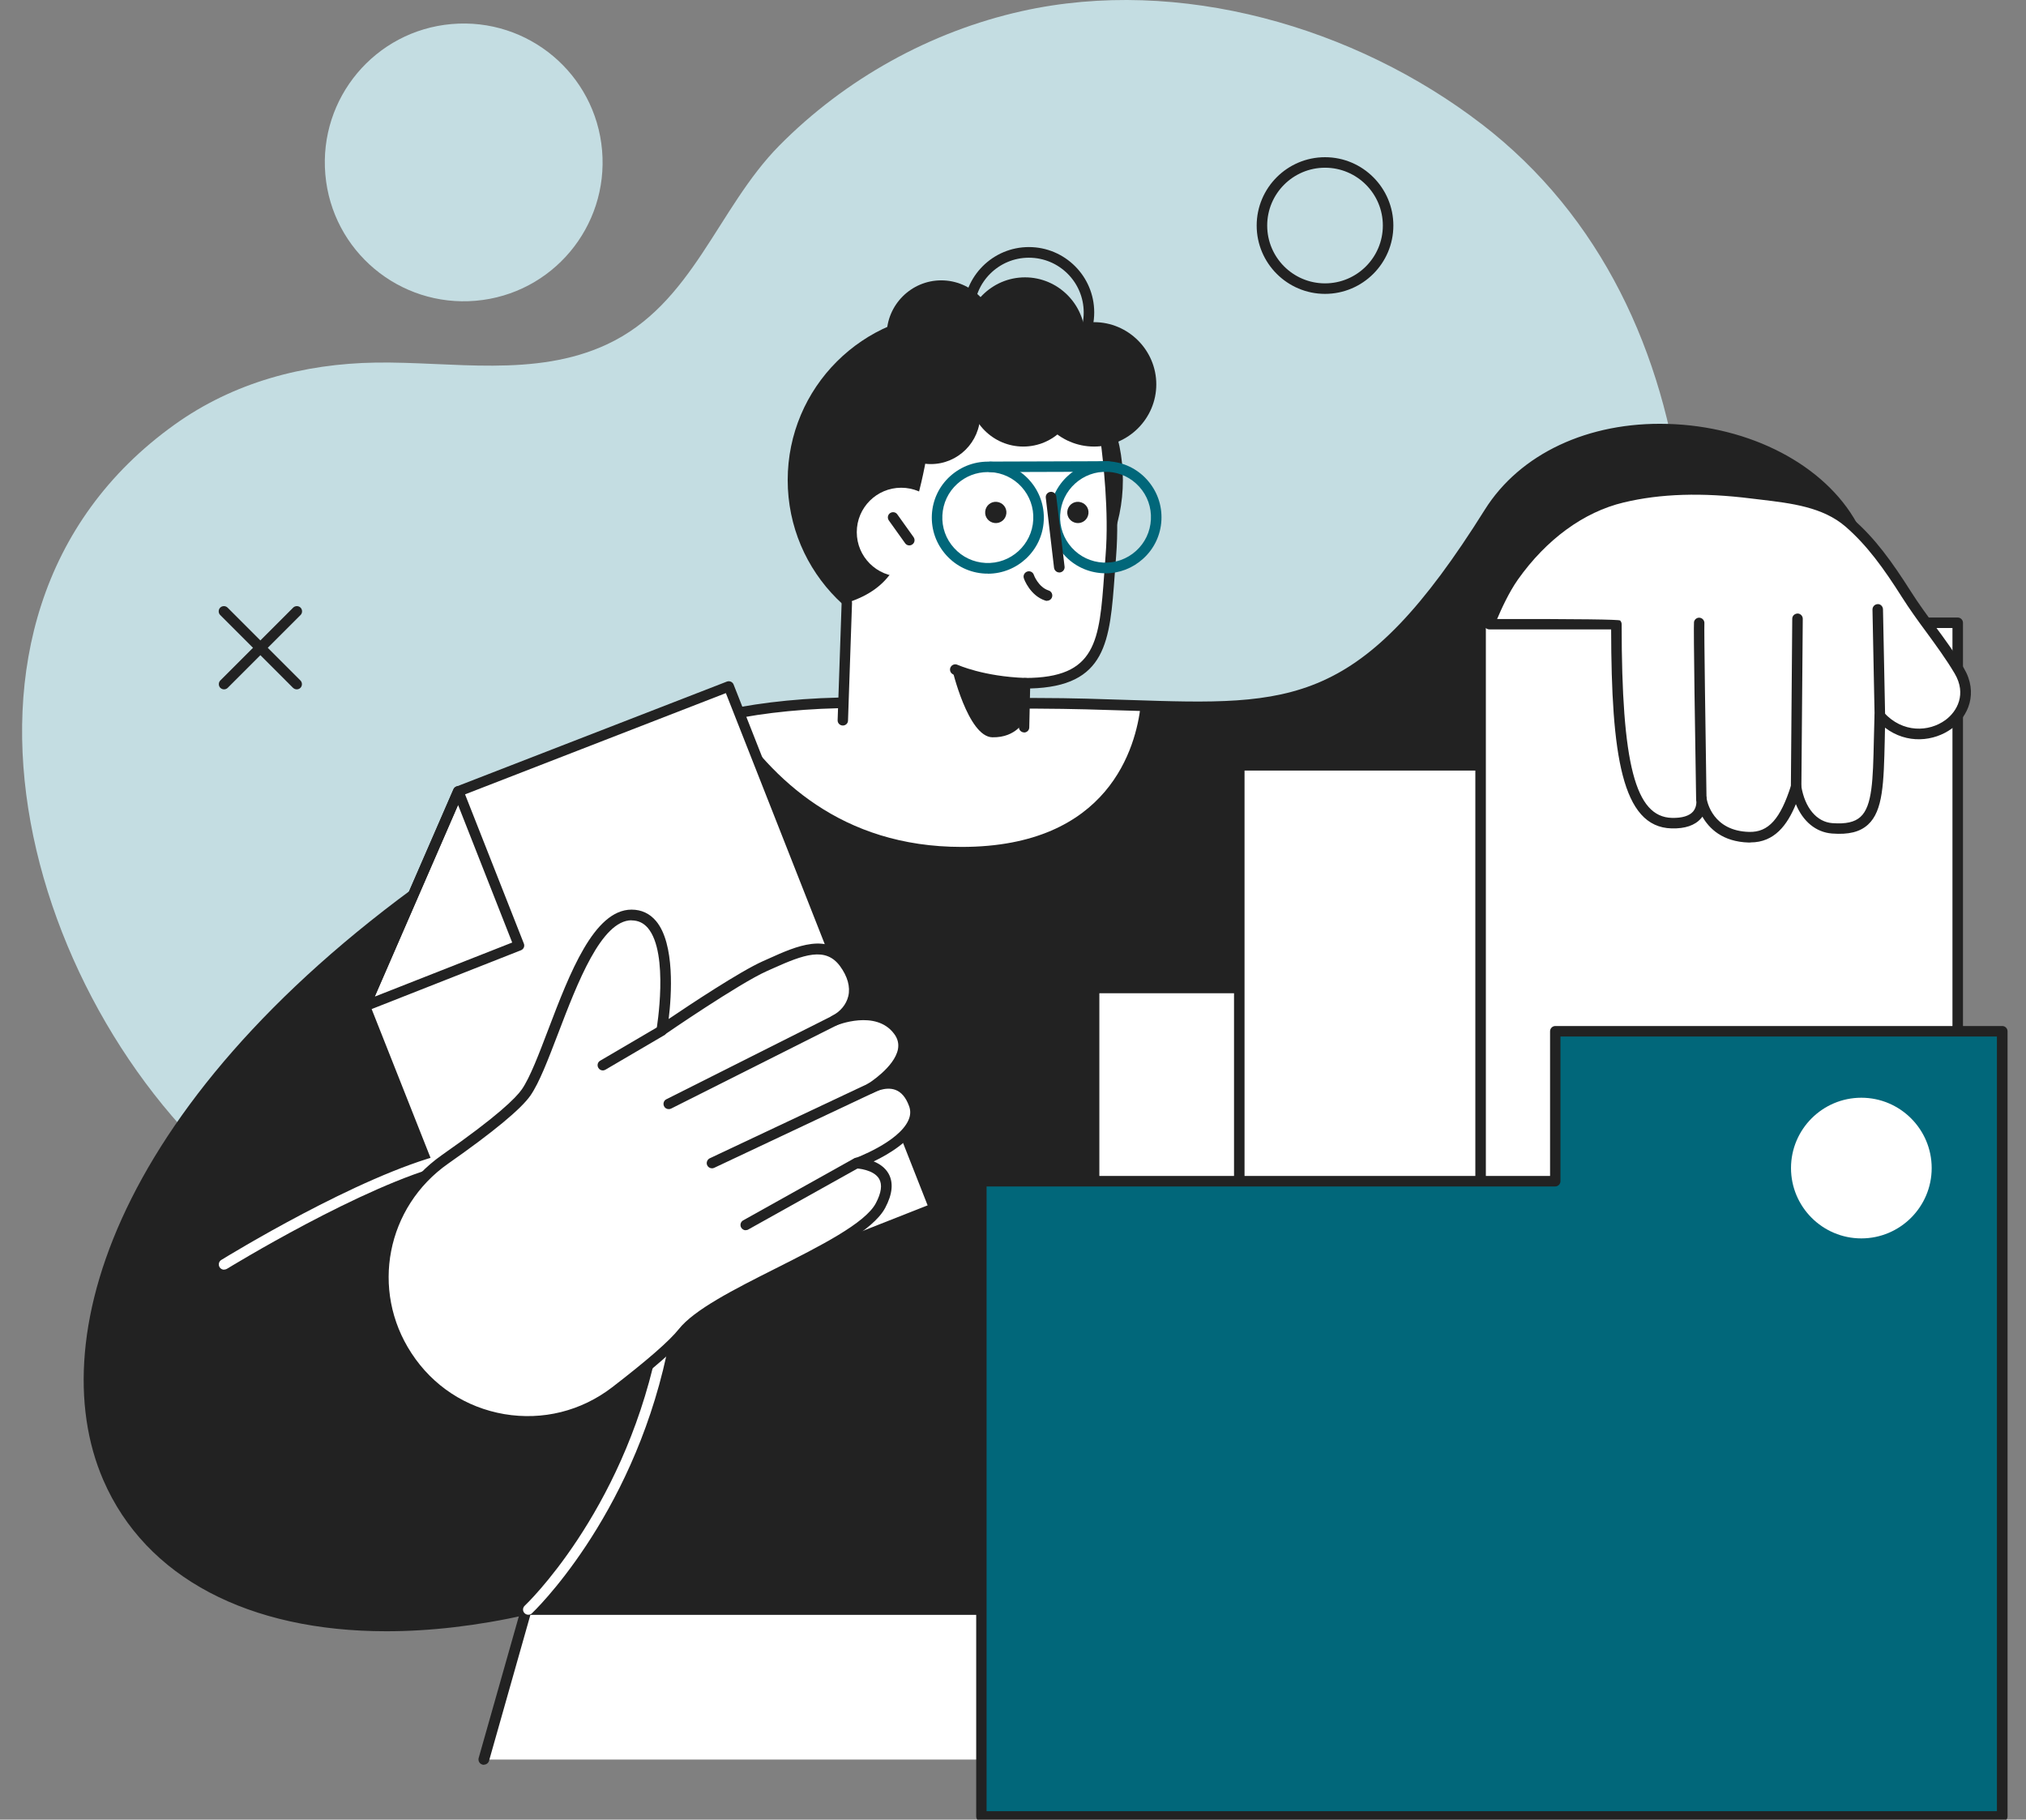 <svg width="334" height="300" viewBox="0 0 334 300" fill="none" xmlns="http://www.w3.org/2000/svg">
<rect x="0" y="0" width="334" height="300" fill="#808080" stroke="none"/>
<g clip-path="url(#clip0_2245_4369)">
<path d="M244.252 20.451C223.391 4.418 194.42 -3.959 168.442 1.839C153.379 5.202 139.328 13.023 128.475 24C118.219 34.379 114.236 50.184 100.04 56.787C88.176 62.317 74.537 59.593 61.95 59.779C50.065 59.965 38.53 63.019 28.77 70.014C-15.985 102.058 5.474 170.192 43.09 197.821C73.835 220.394 116.651 221.859 153.277 220.374C158.105 220.188 162.954 219.899 167.762 219.569C184.599 218.414 201.456 214.782 216.54 207.395C239.567 196.108 257.086 175.701 266.969 152.57C284.818 110.766 284.035 51.01 244.232 20.43L244.252 20.451Z" fill="#C4DDE2"/>
<path d="M99.256 24.784C100.349 37.391 91.044 48.492 78.436 49.586C65.829 50.68 54.728 41.374 53.634 28.766C52.541 16.159 61.846 5.058 74.454 3.964C87.061 2.871 98.162 12.177 99.256 24.784Z" fill="#C4DDE2"/>
<path d="M226.691 265.356H86.73L79.714 290.096H234.201C230.095 269.029 226.691 265.356 226.691 265.356Z" fill="white"/>
<path d="M79.735 290.963C79.735 290.963 79.57 290.963 79.508 290.922C79.055 290.798 78.786 290.302 78.91 289.849L85.925 265.108C86.029 264.737 86.379 264.489 86.751 264.489H226.711C226.959 264.489 227.186 264.592 227.351 264.758C227.496 264.923 230.962 268.843 235.089 289.911C235.171 290.385 234.882 290.839 234.408 290.922C233.954 291.004 233.48 290.715 233.397 290.241C229.993 272.826 227.062 267.419 226.298 266.202H87.452L80.623 290.302C80.52 290.674 80.168 290.942 79.797 290.942L79.735 290.963Z" fill="#222222"/>
<path d="M75.857 142.068C88.361 133.567 101.381 115.842 141.266 115.842L171.144 115.945C209.544 116.09 221.306 123.126 245.531 84.499C258.282 64.154 294.846 67.682 305.369 86.686C305.369 86.686 320.102 182.056 266.639 199.802C240.496 208.489 218.954 197.202 218.954 197.202L226.712 265.377H86.751C4.483 283.906 -18.193 206.033 75.857 142.088V142.068Z" fill="#222222"/>
<path d="M120.281 117.781C127.235 128.387 138.687 139.633 158.537 139.633C182.906 139.633 187.28 123.084 188.043 116.337C183.008 116.172 177.437 115.966 171.144 115.945V116.131L170.959 115.862H141.266C133.26 115.842 126.327 116.564 120.281 117.761V117.781Z" fill="white"/>
<path d="M63.684 268.946C41.09 268.946 24.025 260.156 17.03 244.021C6.527 219.796 20.476 178.652 75.362 141.346C77.611 139.819 79.922 137.941 82.357 135.981C93.314 127.108 108.335 114.975 141.267 114.975L171.145 115.079C176.716 115.079 181.792 115.264 186.27 115.409C213.197 116.296 224.339 116.667 244.788 84.024C250.565 74.822 261.832 69.519 274.893 69.89C288.574 70.261 300.83 76.679 306.112 86.253C306.154 86.335 306.195 86.439 306.215 86.542C306.256 86.789 309.888 110.807 306.896 136.682C302.935 171.141 289.11 193.24 266.908 200.607C244.541 208.035 225.269 200.916 219.987 198.605L227.559 265.253C227.58 265.501 227.518 265.748 227.353 265.934C227.187 266.12 226.96 266.223 226.713 266.223H86.856C78.664 268.059 70.905 268.946 63.704 268.946H63.684ZM76.332 142.79C22.271 179.539 8.405 219.776 18.619 243.34C27.512 263.829 53.531 271.938 86.546 264.51C86.607 264.51 86.67 264.489 86.732 264.489H225.722L218.087 197.285C218.046 196.975 218.191 196.645 218.459 196.48C218.727 196.294 219.058 196.273 219.347 196.418C219.553 196.521 240.889 207.416 266.372 198.976C317.544 181.995 305.163 91.267 304.524 86.975C299.489 78.02 287.851 71.995 274.831 71.644C262.327 71.293 251.68 76.287 246.232 84.974C225.248 118.463 212.991 118.05 186.187 117.163C181.71 117.018 176.654 116.853 171.104 116.833L141.226 116.729C108.913 116.729 94.18 128.656 83.409 137.343C80.933 139.344 78.602 141.222 76.291 142.79H76.332Z" fill="#222222"/>
<path d="M180.349 244.433H257.521V162.888H180.349V244.433Z" fill="white"/>
<path d="M257.54 245.3H180.369C179.895 245.3 179.503 244.907 179.503 244.433V162.887C179.503 162.413 179.895 162.021 180.369 162.021H257.54C258.015 162.021 258.407 162.413 258.407 162.887V244.433C258.407 244.907 258.015 245.3 257.54 245.3ZM181.236 243.566H256.674V163.754H181.236V243.566Z" fill="#222222"/>
<path d="M204.283 209.582H281.454V126.179L204.283 126.179V209.582Z" fill="white"/>
<path d="M281.476 210.428H204.305C203.83 210.428 203.438 210.036 203.438 209.562V126.159C203.438 125.684 203.83 125.292 204.305 125.292H281.476C281.951 125.292 282.342 125.684 282.342 126.159V209.562C282.342 210.036 281.951 210.428 281.476 210.428ZM205.171 208.716H280.61V127.046H205.171V208.716Z" fill="#222222"/>
<path d="M244.108 197.181H322.765V102.678L244.108 102.678V197.181Z" fill="white"/>
<path d="M322.743 198.048H244.086C243.612 198.048 243.22 197.656 243.22 197.181V102.677C243.22 102.203 243.612 101.811 244.086 101.811H322.743C323.218 101.811 323.61 102.203 323.61 102.677V197.181C323.61 197.656 323.218 198.048 322.743 198.048ZM244.953 196.315H321.877V103.544H244.953V196.315Z" fill="#222222"/>
<path d="M256.406 194.746V170.027H330.069V299.485H161.799V194.746H256.406Z" fill="#01677A"/>
<path d="M330.069 300.351H161.799C161.325 300.351 160.933 299.959 160.933 299.485V194.747C160.933 194.272 161.325 193.88 161.799 193.88H255.54V170.027C255.54 169.552 255.932 169.16 256.406 169.16H330.09C330.565 169.16 330.957 169.552 330.957 170.027V299.485C330.957 299.959 330.565 300.351 330.09 300.351H330.069ZM162.666 298.618H329.203V170.893H257.252V194.747C257.252 195.221 256.86 195.613 256.385 195.613H162.645V298.618H162.666Z" fill="#222222"/>
<path d="M154.04 199.224L84.215 226.729L60.155 165.879L75.549 130.492L120.159 113.18L154.04 199.224Z" fill="white"/>
<path d="M84.215 227.596C83.864 227.596 83.554 227.389 83.409 227.039L59.351 166.21C59.268 166.003 59.268 165.756 59.351 165.549L74.744 130.141C74.826 129.935 75.012 129.77 75.218 129.687L119.829 112.375C120.263 112.21 120.779 112.417 120.944 112.871L154.825 198.915C154.99 199.368 154.783 199.864 154.329 200.029L84.504 227.534C84.4 227.575 84.298 227.596 84.194 227.596H84.215ZM61.084 165.9L84.71 225.594L152.926 198.729L119.664 114.274L76.188 131.152L61.084 165.9Z" fill="#222222"/>
<path d="M60.154 166.746C59.926 166.746 59.7 166.664 59.535 166.478C59.287 166.23 59.225 165.859 59.37 165.529L74.763 130.121C74.907 129.791 75.217 129.584 75.568 129.605C75.918 129.605 76.228 129.832 76.351 130.162L86.359 155.562C86.545 156.016 86.318 156.512 85.864 156.677L60.464 166.684C60.361 166.725 60.257 166.746 60.154 166.746ZM75.506 132.741L61.784 164.311L84.44 155.397L75.526 132.741H75.506Z" fill="#222222"/>
<path d="M322.99 110.642C320.39 106.247 317.006 102.347 314.282 98.035C311.579 93.764 308.649 89.513 304.79 86.191C300.437 82.436 294.226 82.044 288.779 81.363C281.681 80.475 274.417 80.372 267.422 82.043C260.035 83.797 253.804 88.997 249.512 95.105C247.263 98.303 245.509 102.966 245.509 102.966C245.509 102.966 266.452 102.946 266.452 102.966C266.452 125.086 268.33 135.568 275.593 135.754C281.247 135.898 280.484 131.751 280.484 131.751C280.484 131.751 281.268 137.879 288.346 138.065C292.658 138.189 294.639 134.433 296.125 129.749C296.744 133.526 298.848 136.373 302.046 136.6C310.382 137.219 309.495 131.07 309.929 118.071C316.325 125.169 327.529 118.318 323.01 110.663L322.99 110.642Z" fill="white"/>
<path d="M288.531 138.911C288.531 138.911 288.387 138.911 288.305 138.911C283.93 138.787 281.743 136.559 280.649 134.64C280.588 134.743 280.504 134.846 280.422 134.929C279.431 136.084 277.781 136.641 275.574 136.579C267.341 136.373 265.648 124.405 265.607 103.771C262.368 103.771 250.462 103.771 245.53 103.771C245.241 103.771 244.973 103.627 244.828 103.4C244.663 103.173 244.622 102.863 244.725 102.595C244.808 102.409 246.542 97.787 248.832 94.548C253.743 87.573 260.283 82.807 267.258 81.156C273.551 79.65 280.649 79.423 288.923 80.475L290.492 80.661C295.547 81.26 301.262 81.94 305.389 85.51C309.103 88.708 311.93 92.649 315.046 97.56C316.264 99.479 317.646 101.378 318.988 103.193C320.638 105.422 322.33 107.733 323.774 110.188C326.168 114.253 324.496 118.112 321.772 120.113C318.842 122.259 314.365 122.734 310.754 119.969C310.754 120.712 310.713 121.413 310.713 122.094C310.548 129.069 310.445 133.69 307.948 135.96C306.607 137.178 304.75 137.632 302.026 137.425C299.364 137.219 297.218 135.424 296.063 132.576C294.659 136.002 292.535 138.89 288.594 138.89L288.531 138.911ZM281.351 131.648C281.433 132.184 282.382 137.013 288.366 137.157C291.544 137.24 293.525 135.011 295.279 129.461C295.402 129.089 295.774 128.841 296.166 128.862C296.558 128.883 296.888 129.192 296.95 129.584C297.528 133.175 299.488 135.527 302.087 135.713C304.295 135.878 305.761 135.548 306.71 134.681C308.67 132.906 308.773 128.594 308.917 122.053C308.938 120.794 308.98 119.432 309.021 118.009C309.021 117.658 309.248 117.348 309.599 117.225C309.929 117.101 310.3 117.204 310.548 117.452C313.663 120.897 318.018 120.691 320.721 118.71C322.66 117.286 324.228 114.418 322.247 111.055C320.844 108.682 319.172 106.412 317.563 104.205C316.201 102.368 314.819 100.449 313.56 98.468C310.527 93.681 307.783 89.884 304.234 86.81C300.499 83.591 295.299 82.972 290.264 82.374L288.697 82.188C280.629 81.177 273.736 81.383 267.649 82.848C261.088 84.416 254.918 88.935 250.234 95.559C248.749 97.664 247.47 100.49 246.81 102.059C260.139 102.045 266.9 102.127 267.092 102.306C267.257 102.471 267.34 102.698 267.34 102.925C267.34 126.056 269.589 134.702 275.635 134.846C277.306 134.887 278.503 134.516 279.122 133.794C279.782 133.01 279.659 131.999 279.638 131.875C279.576 131.359 279.886 130.926 280.36 130.843C280.814 130.76 281.268 131.07 281.351 131.545C281.351 131.545 281.351 131.586 281.351 131.627V131.648Z" fill="#222222"/>
<path d="M296.105 130.595C295.61 130.595 295.238 130.203 295.238 129.729L295.465 102.017C295.465 101.543 295.817 101.192 296.332 101.151C296.807 101.151 297.199 101.543 297.199 102.017L296.971 129.729C296.971 130.203 296.579 130.595 296.105 130.595Z" fill="#222222"/>
<path d="M280.485 132.597C280.01 132.597 279.618 132.226 279.618 131.751C279.474 123.188 279.165 103.193 279.268 102.554C279.35 102.079 279.804 101.77 280.258 101.852C280.712 101.935 281.021 102.347 280.98 102.801C280.918 103.771 281.166 120.609 281.331 131.73C281.331 132.205 280.959 132.597 280.485 132.618V132.597Z" fill="#222222"/>
<path d="M309.908 118.917C309.434 118.917 309.063 118.545 309.042 118.071L308.691 100.49C308.691 100.016 309.063 99.624 309.538 99.603C310.012 99.562 310.404 99.975 310.424 100.449L310.776 118.029C310.776 118.504 310.404 118.896 309.93 118.917H309.908Z" fill="#222222"/>
<path d="M218.439 48.451C212.228 48.451 207.172 43.396 207.172 37.185C207.172 30.974 212.228 25.919 218.439 25.919C224.65 25.919 229.705 30.974 229.705 37.185C229.705 43.396 224.65 48.451 218.439 48.451ZM218.439 27.652C213.177 27.652 208.906 31.923 208.906 37.185C208.906 42.447 213.177 46.718 218.439 46.718C223.701 46.718 227.971 42.447 227.971 37.185C227.971 31.923 223.701 27.652 218.439 27.652Z" fill="#222222"/>
<path d="M318.451 192.58C318.451 198.976 313.251 204.176 306.854 204.176C300.458 204.176 295.259 198.976 295.259 192.58C295.259 186.183 300.458 180.984 306.854 180.984C313.251 180.984 318.451 186.183 318.451 192.58Z" fill="white"/>
<path d="M36.942 209.335C36.653 209.335 36.364 209.19 36.199 208.922C35.952 208.509 36.076 207.973 36.488 207.725C37.396 207.168 59.144 193.818 73.216 190.269C73.691 190.145 74.146 190.434 74.269 190.888C74.393 191.342 74.104 191.816 73.65 191.94C59.846 195.407 37.643 209.066 37.416 209.19C37.272 209.273 37.128 209.314 36.963 209.314L36.942 209.335Z" fill="white"/>
<path d="M87.103 266.223C86.876 266.223 86.648 266.14 86.463 265.954C86.133 265.604 86.153 265.067 86.504 264.737C86.669 264.592 102.393 249.653 108.191 223.015C108.294 222.54 108.769 222.251 109.223 222.355C109.697 222.458 109.986 222.912 109.883 223.386C103.961 250.561 87.846 265.851 87.681 265.996C87.516 266.161 87.309 266.223 87.082 266.223H87.103Z" fill="white"/>
<path d="M150.698 181.995C148.635 176.403 143.559 179.395 143.559 179.395C143.559 179.395 151.606 174.504 148.16 169.882C144.715 165.26 137.616 168.232 137.616 168.232C140.608 166.725 142.382 162.97 139.205 158.719C136.027 154.469 130.848 157.213 126.123 159.297C121.398 161.381 109.12 169.862 109.12 169.862C109.12 169.862 112.381 150.879 104.107 150.879C95.832 150.879 91.045 173.906 86.733 180.117C85.02 182.614 79.449 186.885 73.403 191.115C62.901 198.461 60.073 212.822 67.109 223.551C74.703 235.148 90.488 237.789 101.445 229.391C106.397 225.594 110.772 221.942 112.567 219.672C117.746 213.111 141.619 205.476 145.168 198.77C148.717 192.064 141.268 191.775 141.268 191.775C141.268 191.775 152.762 187.607 150.698 182.015V181.995Z" fill="white"/>
<path d="M86.938 235.169C85.576 235.169 84.194 235.045 82.833 234.818C76.023 233.662 70.184 229.845 66.408 224.047C59.083 212.842 61.951 198.069 72.907 190.393C81.987 184.058 85.04 181.025 86.031 179.601C87.372 177.662 88.837 173.803 90.385 169.738C93.913 160.473 97.916 149.991 104.106 149.971C105.757 149.971 107.098 150.61 108.151 151.848C111.287 155.583 110.709 164.126 110.234 168.005C113.742 165.632 122.017 160.143 125.772 158.472L126.741 158.039C131.322 155.975 136.523 153.643 139.907 158.162C141.908 160.865 141.928 163.135 141.598 164.579C141.433 165.26 141.165 165.9 140.793 166.499C143.331 166.168 146.674 166.437 148.861 169.346C149.749 170.543 150.079 171.863 149.811 173.266C149.48 175 148.284 176.547 147.046 177.744C147.438 177.785 147.83 177.868 148.222 178.012C149.707 178.549 150.822 179.787 151.523 181.685C151.977 182.923 151.916 184.182 151.338 185.441C150.059 188.185 146.489 190.31 144.033 191.486C144.962 191.858 145.89 192.477 146.468 193.467C147.314 194.953 147.149 196.851 145.932 199.142C143.93 202.918 136.543 206.652 128.702 210.614C122.244 213.874 115.578 217.238 113.247 220.188C111.617 222.252 107.841 225.574 101.96 230.072C97.627 233.394 92.324 235.169 86.918 235.169H86.938ZM104.127 151.725C99.133 151.725 95.193 162.062 92.015 170.378C90.344 174.731 88.919 178.487 87.454 180.612C85.906 182.841 81.347 186.617 73.898 191.837C63.705 198.976 61.022 212.698 67.832 223.098C71.36 228.504 76.787 232.053 83.122 233.146C89.477 234.219 95.79 232.651 100.908 228.731C106.644 224.315 110.338 221.096 111.885 219.157C114.444 215.917 120.985 212.595 127.918 209.108C135.161 205.456 142.651 201.68 144.384 198.378C145.292 196.666 145.478 195.324 144.941 194.375C144.033 192.786 141.248 192.642 141.206 192.642C140.794 192.642 140.443 192.312 140.381 191.92C140.319 191.507 140.546 191.115 140.938 190.97C141 190.95 148.057 188.35 149.728 184.76C150.12 183.934 150.161 183.13 149.852 182.325C149.336 180.922 148.573 180.034 147.603 179.684C145.911 179.065 143.971 180.158 143.951 180.179C143.538 180.426 143.022 180.282 142.774 179.869C142.526 179.457 142.671 178.941 143.063 178.693C143.104 178.673 147.459 175.969 148.036 172.978C148.201 172.07 147.995 171.224 147.397 170.44C144.384 166.395 137.946 169.037 137.885 169.057C137.451 169.243 136.956 169.057 136.77 168.624C136.585 168.19 136.77 167.695 137.162 167.489C138.545 166.787 139.514 165.611 139.844 164.249C140.216 162.702 139.721 160.969 138.462 159.256C136.089 156.078 132.54 157.358 127.402 159.669L126.432 160.102C121.851 162.145 109.677 170.502 109.574 170.584C109.285 170.79 108.914 170.79 108.625 170.584C108.336 170.398 108.171 170.048 108.233 169.717C108.254 169.594 110.338 157.193 106.81 153.004C106.087 152.158 105.199 151.745 104.085 151.745L104.127 151.725Z" fill="#222222"/>
<path d="M110.235 182.861C109.925 182.861 109.617 182.696 109.472 182.387C109.266 181.953 109.431 181.437 109.864 181.231L138.834 166.664C139.268 166.457 139.784 166.622 139.99 167.056C140.196 167.489 140.03 168.005 139.597 168.211L110.628 182.779C110.504 182.841 110.379 182.861 110.235 182.861Z" fill="#222222"/>
<path d="M99.381 176.485C99.092 176.485 98.803 176.341 98.638 176.052C98.391 175.639 98.535 175.103 98.948 174.876L108.625 169.201C109.037 168.954 109.574 169.098 109.8 169.511C110.048 169.923 109.904 170.46 109.491 170.687L99.814 176.361C99.669 176.444 99.525 176.485 99.381 176.485Z" fill="#222222"/>
<path d="M117.374 192.621C117.043 192.621 116.734 192.436 116.59 192.126C116.383 191.693 116.59 191.177 117.003 190.97L146.901 176.877C147.334 176.671 147.85 176.877 148.057 177.29C148.263 177.723 148.057 178.239 147.644 178.446L117.745 192.539C117.621 192.601 117.497 192.621 117.374 192.621Z" fill="#222222"/>
<path d="M122.945 202.835C122.636 202.835 122.346 202.67 122.181 202.381C121.954 201.968 122.099 201.432 122.512 201.205L140.835 190.97C141.247 190.743 141.784 190.888 142.011 191.301C142.238 191.713 142.094 192.25 141.681 192.477L123.358 202.711C123.234 202.794 123.069 202.814 122.945 202.814V202.835Z" fill="#222222"/>
<path d="M157.487 106.784C172.746 106.784 185.115 94.414 185.115 79.155C185.115 63.896 172.746 51.526 157.487 51.526C142.228 51.526 129.857 63.896 129.857 79.155C129.857 94.414 142.228 106.784 157.487 106.784Z" fill="#222222"/>
<path d="M139.636 99.376C147.25 96.941 148.696 92.03 150.305 85.551C150.305 85.551 153.586 74.553 153.152 70.034C153.029 68.631 181.999 67.991 182.123 70.695C182.185 72.077 183.877 82.6 183.154 91.597C182.102 104.555 182.741 112.643 168.999 112.643L168.855 123.456L138.977 123.353L139.636 99.376Z" fill="white"/>
<path d="M168.834 120.753C168.339 120.753 167.967 120.34 167.967 119.865L168.112 112.623C168.112 112.148 168.504 111.777 168.978 111.777C180.802 111.777 181.235 105.669 182.04 94.589C182.102 93.598 182.184 92.587 182.267 91.535C182.844 84.313 181.854 76.018 181.42 72.469C181.317 71.602 181.255 71.004 181.235 70.736C181.214 70.261 181.585 69.849 182.06 69.828C182.493 69.807 182.947 70.179 182.968 70.653C182.968 70.901 183.051 71.458 183.154 72.263C183.587 75.853 184.598 84.272 183.999 91.679C183.917 92.732 183.835 93.743 183.773 94.713C182.968 105.793 182.432 113.18 169.825 113.51L169.68 119.927C169.68 120.402 169.288 120.773 168.813 120.773L168.834 120.753Z" fill="#222222"/>
<path d="M138.956 119.618C138.44 119.618 138.068 119.205 138.089 118.731L138.75 99.355C138.75 98.881 139.1 98.509 139.636 98.53C140.111 98.53 140.483 98.943 140.462 99.417L139.801 118.792C139.801 119.267 139.41 119.618 138.935 119.618H138.956Z" fill="#222222"/>
<path d="M168.979 113.51C161.592 113.222 157.28 111.261 157.114 111.179C156.681 110.973 156.495 110.457 156.701 110.023C156.908 109.59 157.424 109.404 157.857 109.611C157.898 109.611 162.066 111.53 169.041 111.777C169.515 111.777 169.887 112.19 169.867 112.664C169.867 113.139 169.474 113.49 168.999 113.49L168.979 113.51Z" fill="#222222"/>
<path d="M168.896 118.751C168.896 118.751 167.617 121.64 163.594 121.558C159.57 121.475 156.949 110.229 156.949 110.229L168.979 112.644L168.896 118.731V118.751Z" fill="#222222"/>
<path d="M141.245 87.738C141.245 91.782 144.526 95.063 148.57 95.063C152.614 95.063 155.895 91.782 155.895 87.738C155.895 83.694 152.614 80.413 148.57 80.413C144.526 80.413 141.245 83.694 141.245 87.738Z" fill="white"/>
<path d="M149.911 89.925C149.642 89.925 149.374 89.802 149.209 89.554L146.527 85.799C146.259 85.406 146.342 84.87 146.734 84.602C147.126 84.334 147.661 84.416 147.93 84.808L150.613 88.564C150.881 88.956 150.798 89.492 150.406 89.76C150.262 89.864 150.076 89.925 149.911 89.925Z" fill="#222222"/>
<path d="M172.611 99.066C172.611 99.066 172.446 99.066 172.343 99.025C169.826 98.22 168.815 95.476 168.795 95.352C168.629 94.898 168.877 94.403 169.331 94.238C169.784 94.073 170.28 94.321 170.425 94.754C170.425 94.795 171.188 96.817 172.88 97.354C173.334 97.498 173.582 97.993 173.437 98.447C173.313 98.819 172.982 99.046 172.611 99.046V99.066Z" fill="#222222"/>
<path d="M165.905 84.664C165.802 85.634 164.957 86.335 163.987 86.232C163.017 86.129 162.315 85.283 162.418 84.313C162.521 83.343 163.368 82.642 164.338 82.745C165.307 82.848 166.008 83.694 165.905 84.664Z" fill="#222222"/>
<path d="M179.44 84.664C179.337 85.634 178.492 86.335 177.522 86.232C176.552 86.129 175.85 85.283 175.953 84.313C176.057 83.343 176.903 82.642 177.873 82.745C178.843 82.848 179.544 83.694 179.44 84.664Z" fill="#222222"/>
<path d="M163.261 77.834C162.786 77.834 162.395 77.442 162.395 76.967C162.395 76.493 162.786 76.101 163.261 76.101L182.678 76.039C183.153 76.039 183.544 76.431 183.544 76.905C183.544 77.38 183.153 77.772 182.678 77.772L163.261 77.834Z" fill="#01677A"/>
<path d="M162.848 94.568C162.683 94.568 162.539 94.568 162.373 94.568C159.918 94.444 157.649 93.371 155.998 91.535C154.347 89.698 153.501 87.346 153.625 84.87C153.749 82.415 154.821 80.145 156.658 78.494C158.494 76.844 160.867 75.998 163.323 76.121C165.778 76.245 168.048 77.318 169.699 79.154C171.35 80.991 172.196 83.343 172.072 85.819C171.824 90.751 167.738 94.589 162.848 94.589V94.568ZM162.828 77.834C160.971 77.834 159.196 78.515 157.813 79.773C156.328 81.115 155.461 82.951 155.358 84.953C155.255 86.954 155.936 88.873 157.298 90.359C158.639 91.844 160.476 92.711 162.477 92.814C166.604 93.021 170.133 89.822 170.339 85.695C170.442 83.694 169.761 81.775 168.42 80.289C167.078 78.804 165.242 77.937 163.241 77.834C163.117 77.834 162.992 77.834 162.848 77.834H162.828Z" fill="#01677A"/>
<path d="M182.265 94.506C182.1 94.506 181.956 94.506 181.79 94.506C179.335 94.382 177.066 93.309 175.415 91.473C173.764 89.636 172.918 87.284 173.042 84.808C173.29 79.732 177.643 75.791 182.719 76.059C185.175 76.183 187.444 77.256 189.095 79.092C190.746 80.929 191.592 83.281 191.468 85.757C191.344 88.213 190.272 90.482 188.435 92.133C186.722 93.681 184.535 94.527 182.245 94.527L182.265 94.506ZM173.909 84.849L174.775 84.891C174.672 86.892 175.352 88.811 176.693 90.297C178.035 91.782 179.872 92.649 181.873 92.752C183.875 92.855 185.794 92.174 187.279 90.833C188.765 89.492 189.632 87.655 189.735 85.654C189.838 83.652 189.157 81.734 187.815 80.248C186.474 78.762 184.638 77.895 182.637 77.792C178.51 77.586 174.981 80.784 174.775 84.911L173.909 84.87V84.849Z" fill="#01677A"/>
<path d="M174.633 94.382C174.2 94.382 173.829 94.052 173.767 93.619L172.406 82.064C172.344 81.589 172.694 81.156 173.168 81.094C173.643 81.032 174.077 81.383 174.138 81.858L175.501 93.413C175.563 93.887 175.212 94.32 174.737 94.382C174.696 94.382 174.674 94.382 174.633 94.382Z" fill="#222222"/>
<path d="M153.462 76.513C148.984 76.513 145.332 72.861 145.332 68.384C145.332 63.906 148.984 60.254 153.462 60.254C157.939 60.254 161.591 63.906 161.591 68.384C161.591 72.861 157.939 76.513 153.462 76.513Z" fill="#222222"/>
<path d="M168.69 73.625C163.737 73.625 159.693 69.58 159.693 64.628C159.693 59.676 163.737 55.632 168.69 55.632C173.642 55.632 177.687 59.676 177.687 64.628C177.687 69.58 173.642 73.625 168.69 73.625Z" fill="#222222"/>
<path d="M155.174 64.216C150.222 64.216 146.178 60.171 146.178 55.219C146.178 50.267 150.222 46.223 155.174 46.223C160.126 46.223 164.17 50.267 164.17 55.219C164.17 60.171 160.126 64.216 155.174 64.216Z" fill="#222222"/>
<path d="M180.369 73.625C174.715 73.625 170.113 69.003 170.113 63.37C170.113 57.736 174.736 53.114 180.369 53.114C186.002 53.114 190.623 57.736 190.623 63.37C190.623 69.003 186.002 73.625 180.369 73.625Z" fill="#222222"/>
<path d="M168.979 65.536C163.532 65.536 159.075 61.079 159.075 55.632C159.075 50.184 163.532 45.727 168.979 45.727C174.427 45.727 178.883 50.184 178.883 55.632C178.883 61.079 174.427 65.536 168.979 65.536Z" fill="#222222"/>
<path d="M169.619 62.276C163.676 62.276 158.848 57.447 158.848 51.505C158.848 45.562 163.676 40.734 169.619 40.734C175.562 40.734 180.389 45.562 180.389 51.505C180.389 57.447 175.562 62.276 169.619 62.276ZM169.619 42.488C164.646 42.488 160.582 46.532 160.582 51.526C160.582 56.519 164.626 60.563 169.619 60.563C174.612 60.563 178.657 56.519 178.657 51.526C178.657 46.532 174.612 42.488 169.619 42.488Z" fill="#222222"/>
<path d="M48.929 113.655C48.703 113.655 48.497 113.572 48.311 113.407L36.302 101.398C35.972 101.068 35.972 100.511 36.302 100.181C36.632 99.851 37.189 99.851 37.519 100.181L49.528 112.19C49.858 112.52 49.858 113.077 49.528 113.407C49.363 113.572 49.136 113.655 48.909 113.655H48.929Z" fill="#222222"/>
<path d="M36.94 113.655C36.714 113.655 36.508 113.572 36.322 113.407C35.992 113.077 35.992 112.52 36.322 112.19L48.331 100.181C48.661 99.851 49.218 99.851 49.549 100.181C49.879 100.511 49.879 101.068 49.549 101.398L37.539 113.407C37.374 113.572 37.147 113.655 36.92 113.655H36.94Z" fill="#222222"/>
</g>
<defs>
<clipPath id="clip0_2245_4369">
<rect width="334" height="300" fill="white"/>
</clipPath>
</defs>
</svg>
